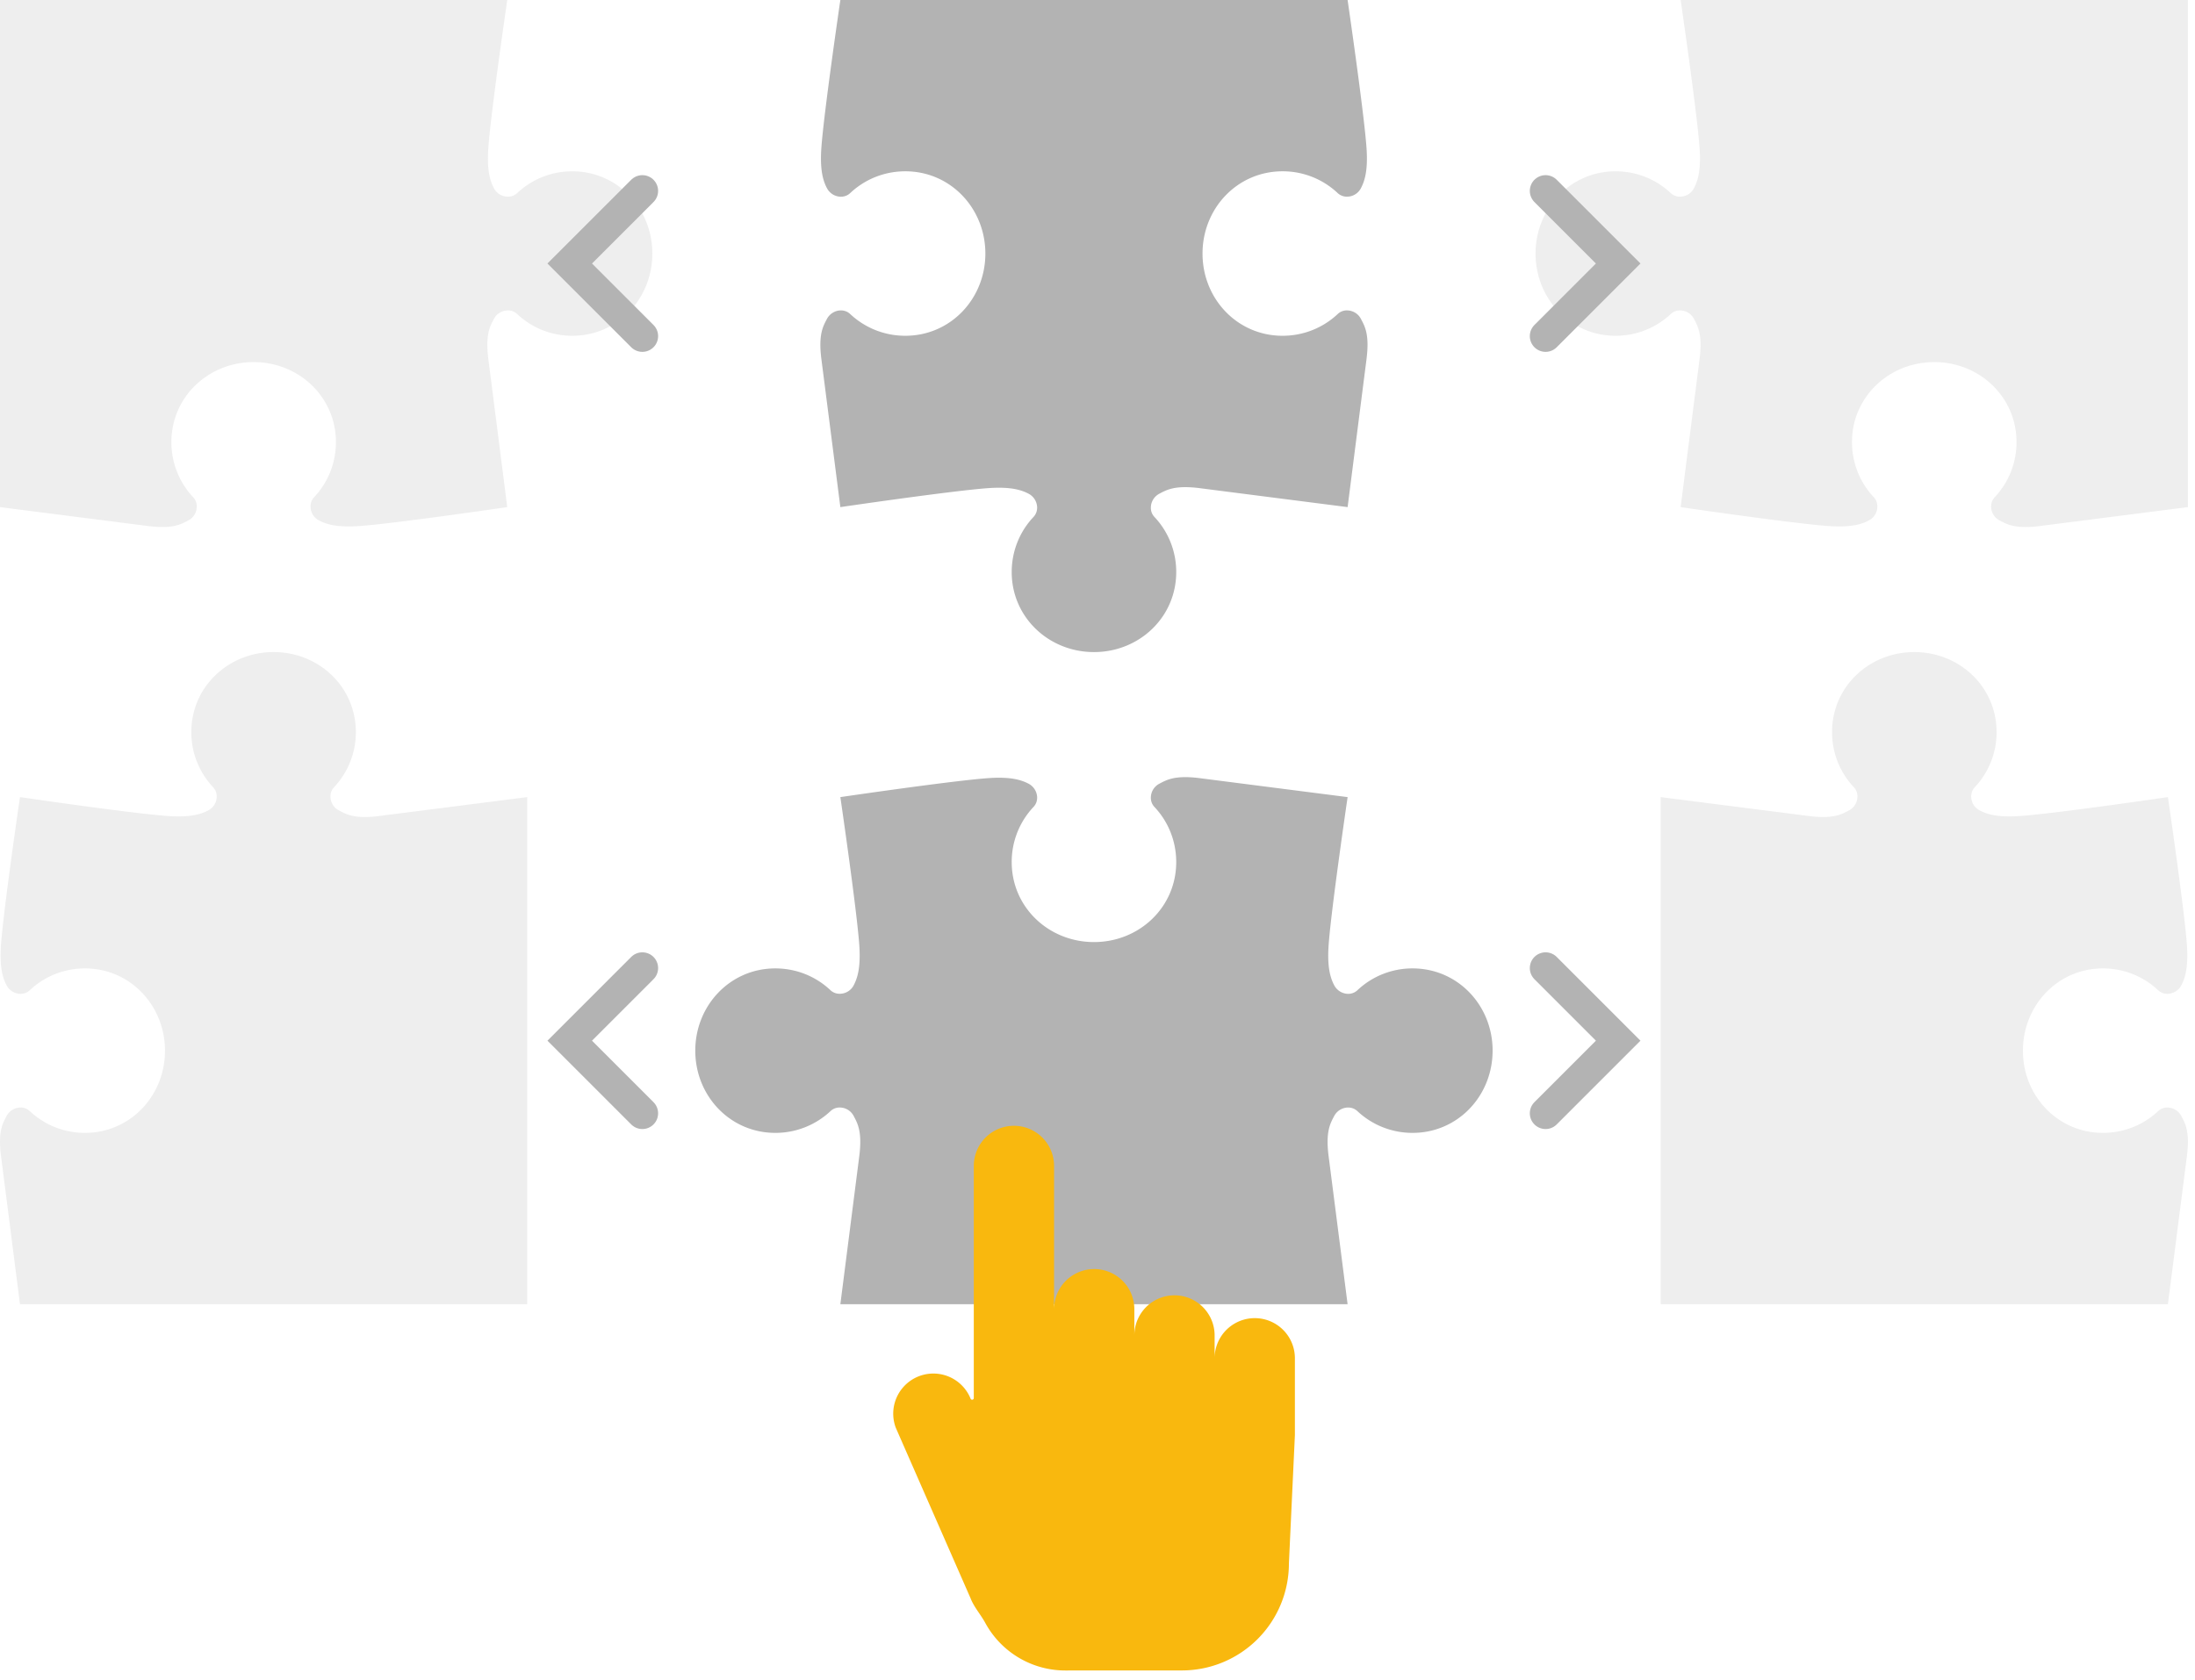 <svg xmlns="http://www.w3.org/2000/svg" width="209" height="160" fill="none" viewBox="0 0 209 160"><path fill="#b3b3b3" fill-opacity=".22" d="M0 .002V48.3l14.126 1.805c2.35.295 3.122-.18 3.804-.537.508-.265.79-.773.804-1.268a1.27 1.27 0 0 0-.333-.935 7.62 7.62 0 0 1-2.082-5.26c0-4.31 3.533-7.618 7.83-7.618 4.296 0 7.836 3.309 7.836 7.619 0 2.04-.79 3.893-2.083 5.259a1.27 1.27 0 0 0-.332.935c.013.495.296 1.003.804 1.268.681.356 1.685.682 3.804.537 3.393-.235 14.121-1.805 14.121-1.805l-1.804-14.126c-.295-2.35.18-3.122.536-3.804a1.5 1.5 0 0 1 1.268-.803 1.25 1.25 0 0 1 .936.338 7.64 7.64 0 0 0 5.259 2.076c4.31 0 7.619-3.532 7.619-7.83 0-4.296-3.31-7.835-7.62-7.835-2.04 0-3.892.79-5.258 2.082a1.27 1.27 0 0 1-.936.332 1.49 1.49 0 0 1-1.268-.803c-.356-.675-.681-1.685-.536-3.804C46.73 10.735 48.3 0 48.3 0H.002z"/><path fill="#b3b3b3" d="M130.12 34.173c-.007.037-1.805 14.126-1.805 14.126s-14.091-1.804-14.126-1.81c-2.349-.29-3.122.18-3.804.536-.508.271-.79.78-.803 1.274-.018.339.091.671.332.93a7.62 7.62 0 0 1 2.082 5.258c0 4.31-3.532 7.62-7.829 7.62s-7.836-3.31-7.836-7.62c0-2.04.79-3.893 2.082-5.258.241-.261.35-.591.339-.93a1.52 1.52 0 0 0-.81-1.274c-.682-.356-1.685-.682-3.804-.536-3.394.234-14.122 1.81-14.122 1.81s-1.804-14.091-1.81-14.126c-.296-2.35.18-3.122.535-3.804.272-.501.78-.79 1.275-.803.339-.013.671.095.93.338a7.64 7.64 0 0 0 5.258 2.076c4.31 0 7.619-3.532 7.619-7.83 0-4.296-3.309-7.835-7.619-7.835-2.04 0-3.893.79-5.259 2.082-.26.24-.59.35-.929.339a1.52 1.52 0 0 1-1.275-.81c-.356-.675-.681-1.685-.536-3.804C78.44 10.735 80.016 0 80.016 0h48.297s1.57 10.735 1.804 14.122c.146 2.119-.18 3.126-.536 3.804-.265.508-.773.79-1.268.803a1.27 1.27 0 0 1-.936-.332 7.62 7.62 0 0 0-5.258-2.082c-4.31 0-7.619 3.532-7.619 7.836 0 4.303 3.309 7.83 7.619 7.83 2.041 0 3.893-.791 5.258-2.077a1.25 1.25 0 0 1 .936-.338 1.5 1.5 0 0 1 1.268.803c.356.682.834 1.455.536 3.804z"/><path fill="#b3b3b3" fill-opacity=".22" d="M208.324.002V48.3l-14.126 1.805c-2.35.295-3.123-.18-3.804-.537a1.49 1.49 0 0 1-.804-1.268 1.27 1.27 0 0 1 .332-.935 7.62 7.62 0 0 0 2.083-5.26c0-4.31-3.533-7.618-7.83-7.618s-7.836 3.309-7.836 7.619c0 2.04.79 3.893 2.082 5.259.241.26.35.597.332.935a1.49 1.49 0 0 1-.803 1.268c-.682.356-1.685.682-3.804.537-3.394-.235-14.122-1.805-14.122-1.805l1.805-14.126c.295-2.35-.181-3.122-.537-3.804a1.5 1.5 0 0 0-1.268-.803 1.25 1.25 0 0 0-.935.338 7.65 7.65 0 0 1-5.259 2.076c-4.31 0-7.619-3.532-7.619-7.83 0-4.296 3.309-7.835 7.619-7.835 2.041 0 3.893.79 5.259 2.082.26.24.597.35.935.332a1.49 1.49 0 0 0 1.268-.803c.356-.675.682-1.685.537-3.804C161.594 10.735 160.024 0 160.024 0h48.297zM50.2 75.922v48.297H1.903S.1 110.128.093 110.093c-.296-2.349.18-3.122.536-3.804.271-.502.78-.79 1.274-.803.339-.013.671.097.93.338A7.64 7.64 0 0 0 8.09 107.9c4.31 0 7.62-3.533 7.62-7.829 0-4.297-3.31-7.836-7.62-7.836-2.04 0-3.893.79-5.258 2.082-.261.24-.591.35-.93.339a1.52 1.52 0 0 1-1.274-.81c-.356-.676-.682-1.685-.537-3.804.235-3.388 1.811-14.122 1.811-14.122s10.728 1.57 14.122 1.804c2.12.146 3.122-.18 3.804-.536.508-.265.79-.773.803-1.268a1.27 1.27 0 0 0-.332-.936 7.62 7.62 0 0 1-2.082-5.259c0-4.31 3.533-7.619 7.836-7.619s7.83 3.31 7.83 7.62c0 2.04-.79 3.892-2.083 5.258a1.27 1.27 0 0 0-.332.936c.013.495.295 1.003.803 1.268.682.356 1.455.834 3.804.536.037-.006 14.127-1.804 14.127-1.804z"/><path fill="#b3b3b3" d="M142.12 100.071c0 4.299-3.309 7.829-7.619 7.829a7.65 7.65 0 0 1-5.259-2.075c-.26-.241-.59-.35-.929-.339a1.52 1.52 0 0 0-1.274.803c-.356.682-.834 1.455-.537 3.804.007.037 1.811 14.126 1.811 14.126H80.016l1.804-14.126c.296-2.349-.18-3.122-.536-3.804a1.5 1.5 0 0 0-1.268-.803 1.25 1.25 0 0 0-.936.339 7.65 7.65 0 0 1-5.258 2.075c-4.31 0-7.62-3.532-7.62-7.829s3.31-7.836 7.62-7.836c2.04 0 3.893.79 5.258 2.082.26.241.597.35.936.332a1.49 1.49 0 0 0 1.268-.803c.356-.675.682-1.685.536-3.804-.234-3.387-1.804-14.122-1.804-14.122s10.728-1.576 14.122-1.81c2.119-.146 3.122.18 3.804.536.508.271.79.779.81 1.274.013.339-.096.671-.339.93a7.62 7.62 0 0 0-2.082 5.258c0 4.31 3.532 7.619 7.836 7.619 4.303 0 7.829-3.309 7.829-7.619 0-2.04-.79-3.893-2.082-5.259a1.26 1.26 0 0 1-.332-.929 1.5 1.5 0 0 1 .803-1.274c.682-.356 1.455-.828 3.804-.537.037.007 14.126 1.811 14.126 1.811s-1.576 10.735-1.81 14.122c-.146 2.119.18 3.126.536 3.804.271.508.779.79 1.274.81.339.013.671-.096.93-.339a7.62 7.62 0 0 1 5.258-2.082c4.31 0 7.619 3.532 7.619 7.836z"/><path fill="#b3b3b3" fill-opacity=".22" d="M158.124 75.922v48.297h48.297s1.805-14.091 1.811-14.126c.296-2.349-.18-3.122-.536-3.804a1.52 1.52 0 0 0-1.275-.803 1.28 1.28 0 0 0-.929.338 7.64 7.64 0 0 1-5.259 2.076c-4.31 0-7.618-3.533-7.618-7.829 0-4.297 3.308-7.836 7.618-7.836 2.041 0 3.893.79 5.259 2.082.261.24.591.35.929.339a1.52 1.52 0 0 0 1.275-.81c.356-.676.682-1.685.536-3.804-.234-3.388-1.811-14.122-1.811-14.122s-10.728 1.57-14.121 1.804c-2.119.146-3.123-.18-3.804-.536a1.49 1.49 0 0 1-.804-1.268 1.27 1.27 0 0 1 .333-.936 7.62 7.62 0 0 0 2.082-5.259c0-4.31-3.533-7.619-7.836-7.619s-7.83 3.31-7.83 7.62c0 2.04.791 3.892 2.082 5.258.241.26.35.597.333.936a1.49 1.49 0 0 1-.804 1.268c-.681.356-1.454.834-3.804.536-.037-.006-14.126-1.804-14.126-1.804z"/><path stroke="#b3b3b3" stroke-linecap="round" stroke-width="3" d="m147.163 18.182 6.915 6.916-6.915 6.915M61.163 18.182l-6.916 6.916 6.916 6.915M147.163 92.203l6.915 6.916-6.915 6.916M61.163 92.203l-6.916 6.916 6.916 6.916"/><path fill="#f9b80e" fill-rule="evenodd" d="M96.543 107.226a3.82 3.82 0 0 0-3.822 3.821v22.109c0 .175-.242.22-.305.057a3.822 3.822 0 0 0-7.126 2.764l7.126 16.253q.06.157.134.306c.35.714.88 1.33 1.26 2.029a8.68 8.68 0 0 0 7.63 4.54l11.096-.005a10.19 10.19 0 0 0 10.189-10.192l.57-12.215v-7.388a3.822 3.822 0 0 0-7.643 0v-2.111a3.822 3.822 0 0 0-7.644 0v-2.499a3.822 3.822 0 0 0-7.644-.004v-13.644c0-2.11-1.71-3.821-3.821-3.821" clip-rule="evenodd"/></svg>